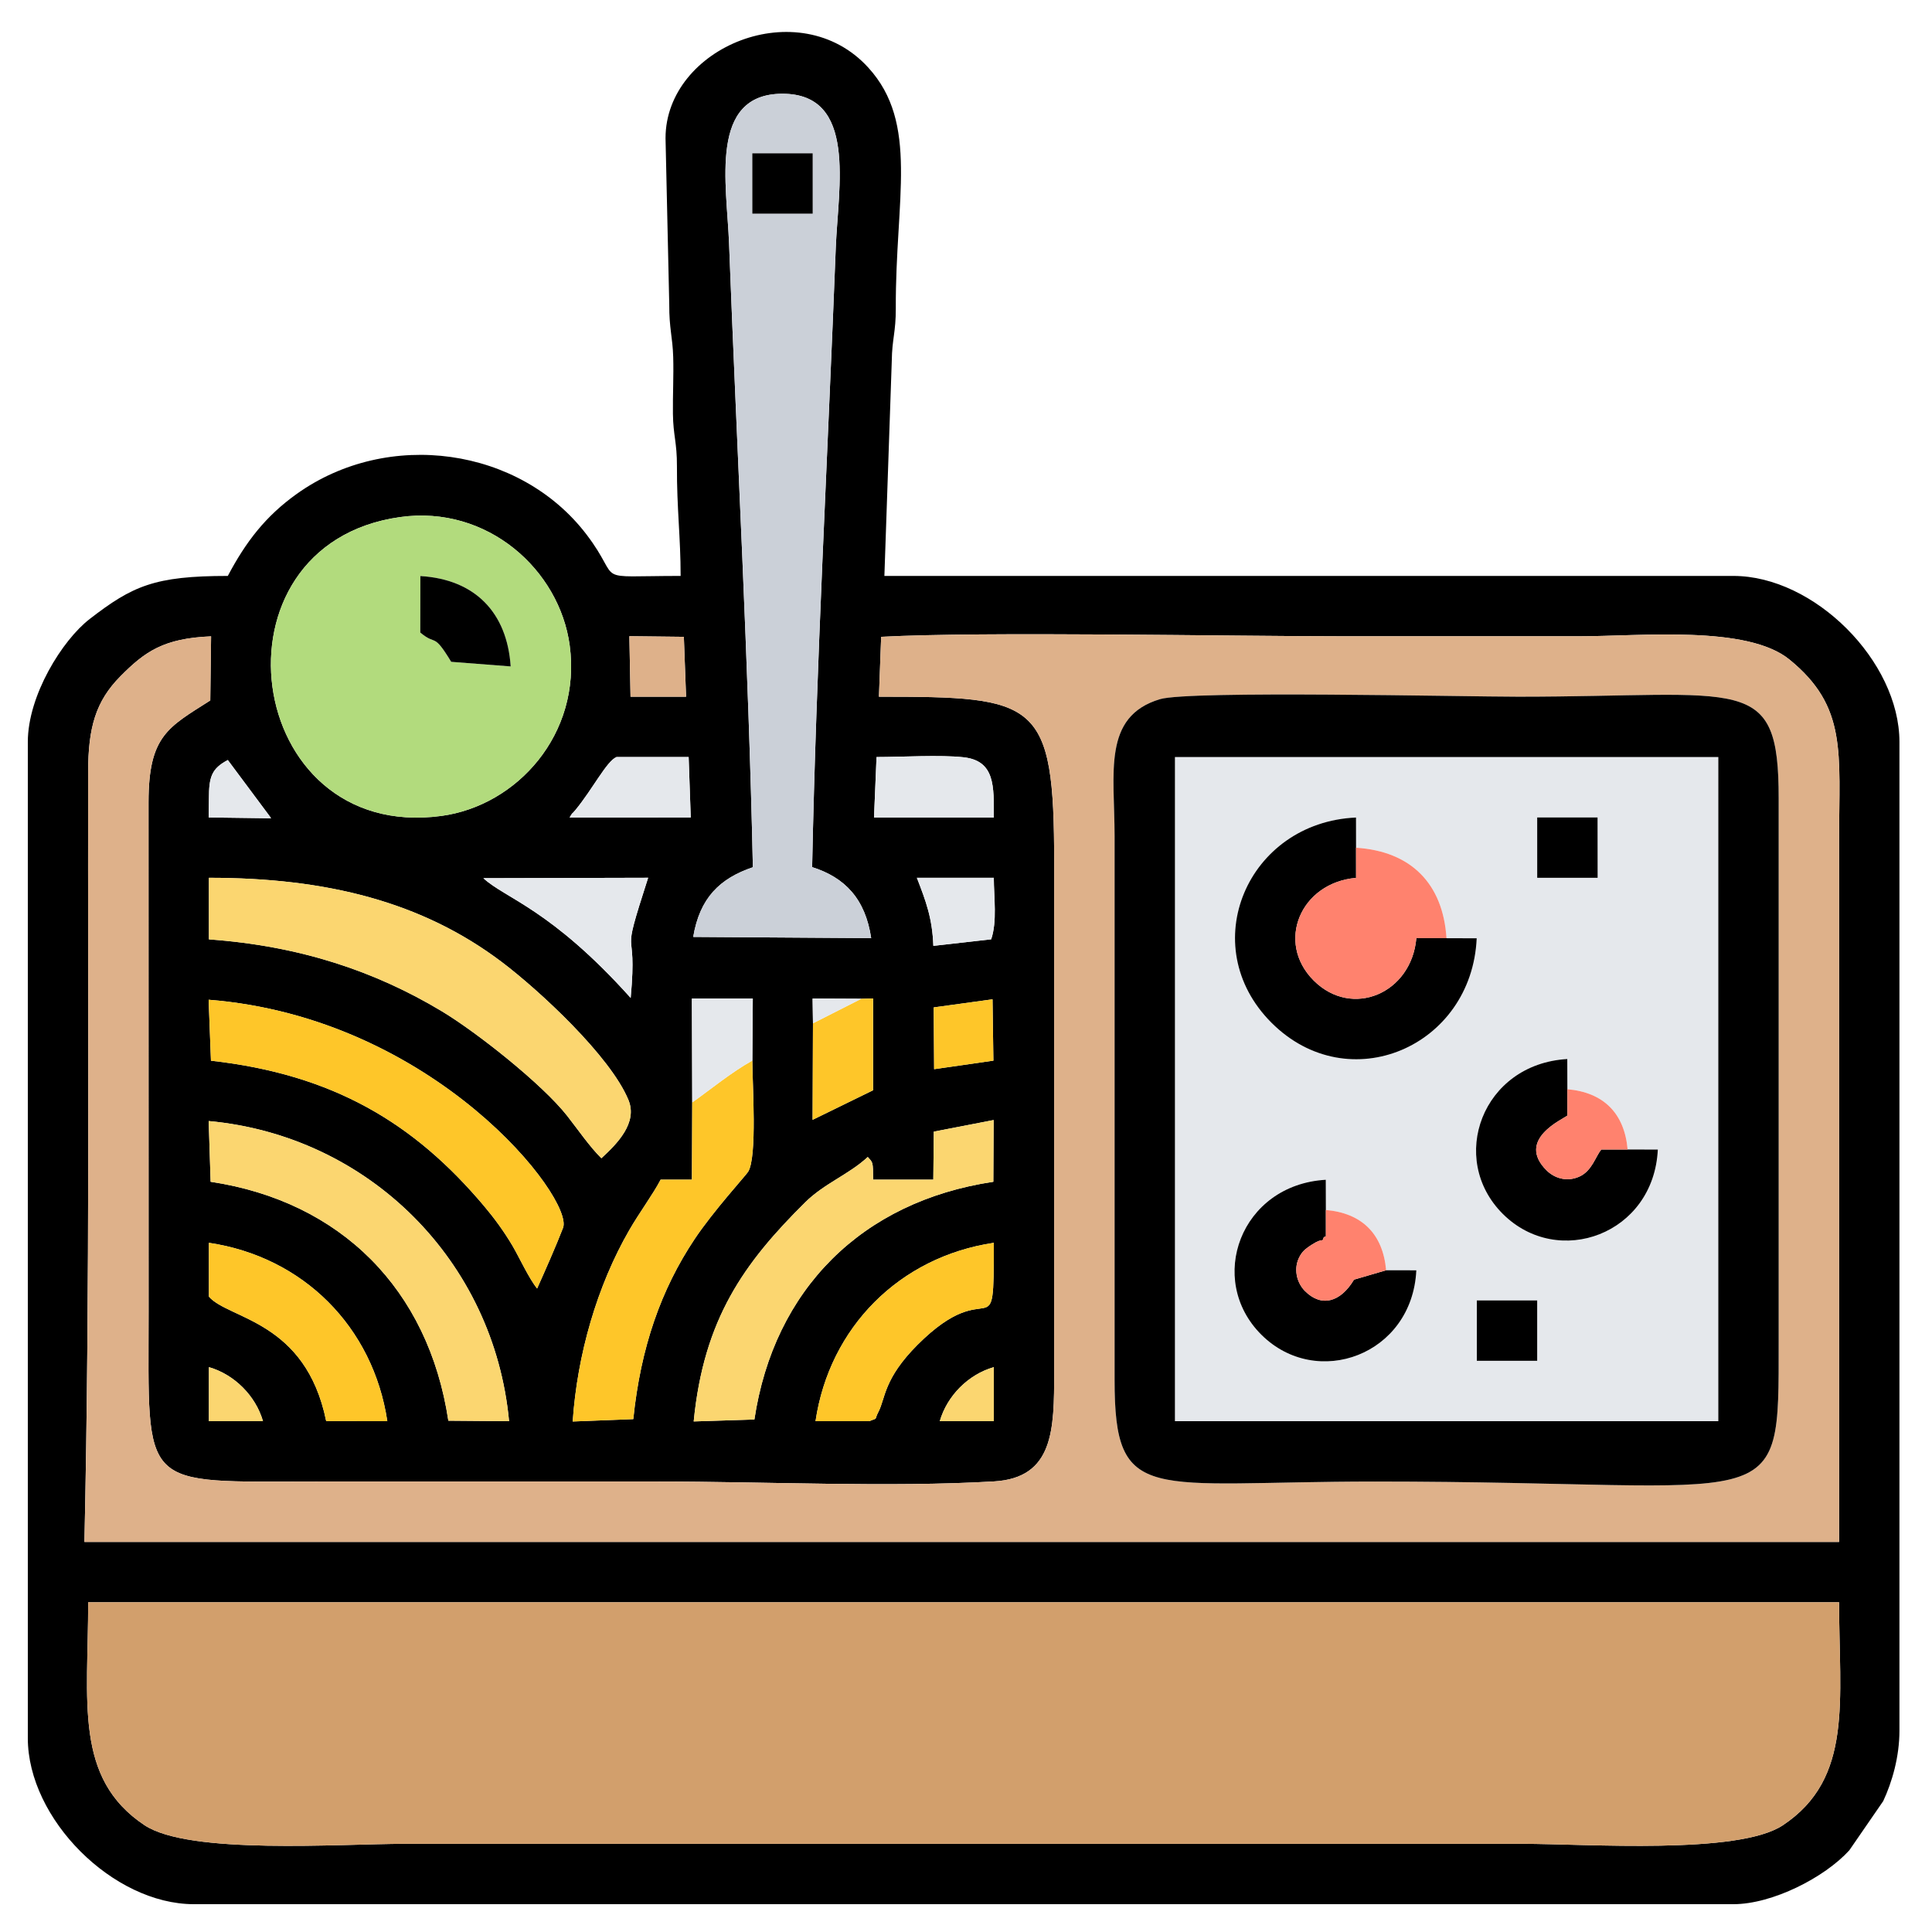 <?xml version="1.0" encoding="UTF-8"?>
<!DOCTYPE svg PUBLIC "-//W3C//DTD SVG 1.1//EN" "http://www.w3.org/Graphics/SVG/1.1/DTD/svg11.dtd">
<!-- Creator: CorelDRAW -->
<svg xmlns="http://www.w3.org/2000/svg" xml:space="preserve" width="50mm" height="50mm" version="1.1" style="shape-rendering:geometricPrecision; text-rendering:geometricPrecision; image-rendering:optimizeQuality; fill-rule:evenodd; clip-rule:evenodd"
viewBox="0 0 5000 5000"
 xmlns:xlink="http://www.w3.org/1999/xlink"
 xmlns:xodm="http://www.corel.com/coreldraw/odm/2003">
 <defs>
  <style type="text/css">
   <![CDATA[
    .fil0 {fill:black}
    .fil5 {fill:#B2DB7D}
    .fil4 {fill:#CBD0D8}
    .fil1 {fill:#D29F6C}
    .fil2 {fill:#DEB18A}
    .fil3 {fill:#E5E8EC}
    .fil6 {fill:#FBD670}
    .fil7 {fill:#FEC629}
    .fil8 {fill:#FF826E}
   ]]>
  </style>
 </defs>
 <g id="Camada_x0020_1">
  <g id="_1882699669952">
   <path class="fil0" d="M228.2 4146.71l4531.34 0c0,254.54 37.12,455.58 -145.57,577.07 -115.43,76.75 -504.83,48.02 -674.79,48.02 -963.54,0 -1927.08,0 -2890.62,0 -170.72,0 -558.76,28.85 -674.56,-48.2 -182.91,-121.72 -145.8,-321.01 -145.8,-576.89zm2343.83 -608.56l0 139.89 -139.92 0c19.07,-65.96 73.99,-121.12 139.92,-139.89zm-2031.32 0c65.73,18.89 120.97,74.18 139.89,139.89l-139.89 0 0 -139.89zm1709.02 139.9l-139.16 0c36.11,-243.39 217.98,-425.44 461.47,-461.67 0,290.95 -4.73,71.04 -197.61,264.06 -87.62,87.69 -83.11,138.73 -100.68,172.61 -13.14,25.35 0.8,14.45 -24.02,25zm-1709.03 -322.31l0 -139.36c244.2,36.34 424.99,217.7 461.67,461.67l-158.2 -0.24c-53.12,-260.64 -252.25,-263.16 -303.47,-322.07zm1411.69 317.89l-157.11 5.04c26.02,-264.98 129.71,-409.63 288.47,-566.96 49.42,-48.98 113.6,-72.38 162.04,-117.46 13.11,15.04 13.71,10.67 13.74,58.72l155.91 0 1.23 -124.3 154.89 -30.02 -0.83 159.78c-340.05,50.84 -567.64,278.2 -618.34,615.2zm-1412.31 -772.38c415.03,38.15 738.69,362.8 777.39,776.79l-157.16 -1.3c-51.36,-340.18 -278.35,-567.49 -615.19,-618.34l-5.04 -157.15zm1251.41 -48.18l-0.88 -268.86 157.61 0 -1.14 160.49c-0.1,59.46 13.06,249.81 -10.97,287.87 -6.17,9.78 -90.02,101.59 -138.32,174 -86.94,130.33 -139.71,280.14 -158.84,466.12l-156.79 6.12c11.76,-173.41 63.32,-351.2 146.28,-495.03 26.39,-45.76 61.75,-93.24 81.24,-130.78l81.02 -0.05 0.79 -199.88zm312.46 -204.78l-0.93 -64.08 126.16 0.58 30.36 -0.69 0 237.47 -156.54 76.52 0.95 -249.8zm313.57 118.74l-1.07 -159.86 152.2 -20.96 2.24 158.73 -153.37 22.09zm-1877.57 -179.7c585.78,46.39 945.88,515.34 917.2,590.28 -17.18,44.89 -48.21,115.06 -67.1,157.03 -21,-25.64 -46.8,-81.84 -63.61,-110.36 -22.56,-38.24 -47.71,-72.22 -73.19,-102.49 -181.67,-215.93 -391.29,-341.22 -707.3,-376.72l-6 -157.74zm0.76 -315.61c304.41,0 551.81,62.04 758.35,218.33 96.26,72.83 280.77,243.4 327.4,356.83 24.24,58.98 -29.08,113.03 -70.09,150.62 -30.75,-30.35 -60.93,-74.61 -88.66,-109.92 -64.05,-81.56 -233.76,-216.09 -324.81,-270.74 -171.28,-102.8 -365.42,-168.75 -602.19,-185.75l0 -159.37zm1832.15 -0.01l199.13 0c0.05,50.37 9.03,113.15 -6.83,159.23l-149.64 16.95c-2.72,-72.38 -19.22,-115.32 -42.66,-176.18zm-1121.91 1.03l426.43 -1.09c-76.51,237.31 -26.12,102.19 -45.18,310.99 -206.65,-230.42 -324.77,-257.48 -381.25,-309.9zm1017.52 -313.52c64.24,-0.01 165.31,-6.09 225.3,0.61 81.93,9.15 78.27,75.83 78.27,155.72l-310.1 0 6.53 -156.33zm-673.04 -0.01l186.77 0 5.46 156.33 -313.53 0.01c11.29,-18.07 2.81,-4.45 14.24,-18.22 45.2,-54.49 81.31,-127.21 107.06,-138.12zm-1054.73 107.47c0,-55.97 6.83,-77.5 48.88,-99.72l107.1 143.77c1.18,1.61 3.39,4.51 4.76,6.96l-161.3 -2.14 0.56 -48.87zm1739.73 -418.6c267.34,-14.13 892.8,-1.38 1199.77,-1.38 201.82,0 403.64,0 605.47,0 162.09,0 435.41,-29.41 545.39,60.19 149.99,122.17 128.49,240.1 128.49,467.21l0 1816.46 -4541.07 0c14.53,-662.27 8.5,-1329.34 9.58,-1992.35 0.19,-114.94 19.24,-183.13 83.83,-248.24 62.73,-63.23 111.25,-98.1 234.39,-103.09l-2.09 165.9c-108.47,69.37 -159.69,90.45 -159.8,263.49l0.16 1318.53c0,466.39 -27.05,439.4 439.4,439.4 292.97,0 585.94,0 878.9,0 276.05,0 599.31,15.58 869.47,-0.3 154.96,-9.12 155.9,-133.91 155.87,-282.85l0 -1318.36c0,-421.19 -42.9,-429.63 -453.5,-429.63l5.74 -154.98zm-651.65 -1.6l141.02 1.6 5.75 154.98 -143.74 0 -3.03 -156.58zm-593.2 -308.3c226.31,-31.67 412.61,137.01 438.82,332.31 30.74,228.99 -136.29,414.77 -332.39,441.16 -513.96,69.16 -615.81,-702.18 -106.43,-773.47zm912.85 906.2c-11.08,-521.99 -41.52,-1084.12 -61.6,-1613.67 -5.86,-154.38 -53.36,-388.12 138.28,-388.08 194.09,0.04 143.9,242.2 137.88,398.24 -20.21,523.98 -50.92,1088.14 -61.18,1603.21 84.83,26.77 137.77,82.26 152.8,183.77l-460.58 -3.13c16.94,-101.13 68.93,-151.41 154.4,-180.34zm-226.04 -1886.69l9.63 429.82c-0.36,62.76 8.66,84.34 10.22,136.27 1.44,48.23 -1.31,98.73 -0.71,147.19 0.7,56.41 10.64,73.6 10.38,136.1 -0.44,108.31 9.54,183.45 9.54,283.43 -238.33,0 -146.29,20.05 -243.91,-107.65 -172.22,-225.28 -513.05,-273.6 -749.6,-104.6 -80.87,57.77 -131.66,123.99 -178.36,212.25 -189.88,0 -246.6,25.88 -357.38,111.38 -70.74,54.6 -160.2,197.67 -160.2,318.31l0 2578.13c0,209.17 220.51,429.68 429.68,429.68l3984.38 0c100.91,0 236.02,-69.01 299.98,-139.46l87.63 -127.22c22.95,-49.08 42.07,-114.38 42.07,-182.53l0 -2558.6c0,-209.17 -220.51,-429.69 -429.68,-429.69l-2197.27 0 19.14 -557.03c0.7,-56.4 10.64,-73.59 10.39,-136.1 -1.16,-282.86 60.64,-477.84 -71.29,-622.52 -178.69,-195.96 -524.64,-53.18 -524.64,182.84z"/>
   <path class="fil1" d="M228.2 4146.71c0,255.88 -37.11,455.17 145.8,576.89 115.8,77.05 503.84,48.2 674.56,48.2 963.54,0 1927.08,0 2890.62,0 169.96,0 559.36,28.73 674.79,-48.02 182.69,-121.49 145.57,-322.53 145.57,-577.07l-4531.34 0z"/>
   <path class="fil2" d="M3002.15 1809.41c76.28,-22.78 785.98,-6.35 927.26,-6.35 586.28,0 674.05,-63.26 673.79,263.61l-0.01 1406.25c0,466.15 15.18,361.28 -1044.87,361.28 -585.74,0 -674.02,63.32 -673.78,-263.62l0.01 -1406.25c0,-163.91 -32.22,-310.2 117.6,-354.92zm-727.46 -6.35c410.6,0 453.5,8.44 453.5,429.63l0 1318.36c0.03,148.94 -0.91,273.73 -155.87,282.85 -270.16,15.88 -593.42,0.3 -869.47,0.3 -292.96,0 -585.93,0 -878.9,0 -466.45,0 -439.4,26.99 -439.4,-439.4l-0.16 -1318.53c0.11,-173.04 51.33,-194.12 159.8,-263.49l2.09 -165.9c-123.14,4.99 -171.66,39.86 -234.39,103.09 -64.59,65.11 -83.64,133.3 -83.83,248.24 -1.08,663.01 4.95,1330.08 -9.58,1992.35l4541.07 0 0 -1816.46c0,-227.11 21.5,-345.04 -128.49,-467.21 -109.98,-89.6 -383.3,-60.19 -545.39,-60.19 -201.83,0 -403.65,0 -605.47,0 -306.97,0 -932.43,-12.75 -1199.77,1.38l-5.74 154.98z"/>
   <path class="fil3" d="M3822.04 3365.55l156.16 0 0 156.16 -156.16 0 0 -156.16zm-390.72 -234.14c93.85,8.11 147.81,62.46 155.96,156.01l78.16 0.14c-10.51,219.38 -257.88,309.14 -400.98,166.72 -143.16,-142.49 -53.88,-388.24 166.64,-401.01l0.22 78.14zm625 -312.5c93.85,8.11 147.81,62.46 155.96,156.01l78.16 0.14c-10.51,219.38 -257.88,309.14 -400.98,166.72 -143.16,-142.49 -53.88,-388.24 166.64,-401.01l0.22 78.14zm-546.88 -625c141.83,8.97 225.06,92.67 234.09,234.14l78.16 0.26c-12.66,281.05 -331.53,418.03 -531.05,218.55 -199.63,-199.59 -61.97,-518.69 218.7,-531.1l0.1 78.15zm468.8 -78.36l156.21 0 0.2 156.16 -156.36 0 -0.05 -156.16zm-937.54 1562.5l1406.29 0 0.04 -1718.84 -1406.29 0 -0.04 1718.84z"/>
   <path class="fil0" d="M3040.74 1959.21l1406.29 0 -0.04 1718.84 -1406.29 0 0.04 -1718.84zm-38.59 -149.8c-149.82,44.72 -117.6,191.01 -117.6,354.92l-0.01 1406.25c-0.24,326.94 88.04,263.62 673.78,263.62 1060.05,0 1044.87,104.87 1044.87,-361.28l0.01 -1406.25c0.26,-326.87 -87.51,-263.61 -673.79,-263.61 -141.28,0 -850.98,-16.43 -927.26,6.35z"/>
   <path class="fil4" d="M1947 396.8l156.2 0 0.05 156.16 -156.21 0 -0.04 -156.16zm1.43 1847.58c-85.47,28.93 -137.46,79.21 -154.4,180.34l460.58 3.13c-15.03,-101.51 -67.97,-157 -152.8,-183.77 10.26,-515.07 40.97,-1079.23 61.18,-1603.21 6.02,-156.04 56.21,-398.2 -137.88,-398.24 -191.64,-0.04 -144.14,233.7 -138.28,388.08 20.08,529.55 50.52,1091.68 61.6,1613.67z"/>
   <path class="fil5" d="M1087.95 1490.83c141.18,8.28 224.5,94.26 233.68,233.86l-153.91 -11.91c-47.81,-78.49 -37.23,-39.8 -80.03,-75.79l0.26 -146.16zm-52.37 -152.65c-509.38,71.29 -407.53,842.63 106.43,773.47 196.1,-26.39 363.13,-212.17 332.39,-441.16 -26.21,-195.3 -212.51,-363.98 -438.82,-332.31z"/>
   <path class="fil6" d="M1142.9 2616.84c91.05,54.65 260.76,189.18 324.81,270.74 27.73,35.31 57.91,79.57 88.66,109.92 41.01,-37.59 94.33,-91.64 70.09,-150.62 -46.63,-113.43 -231.14,-284 -327.4,-356.83 -206.54,-156.29 -453.94,-218.33 -758.35,-218.33l0 159.37c236.77,17 430.91,82.95 602.19,185.75z"/>
   <path class="fil7" d="M545.95 2745.07c316.01,35.5 525.63,160.79 707.3,376.72 25.48,30.27 50.63,64.25 73.19,102.49 16.81,28.52 42.61,84.72 63.61,110.36 18.89,-41.97 49.92,-112.14 67.1,-157.03 28.68,-74.94 -331.42,-543.89 -917.2,-590.28l6 157.74z"/>
   <path class="fil0" d="M3743.53 2428.05l-78.06 -0.05c-12.45,142.79 -166.28,208.82 -265.6,109.63 -99,-98.87 -34.33,-253.24 109.64,-265.68l-0.07 -78.04 -0.1 -78.15c-280.67,12.41 -418.33,331.51 -218.7,531.1 199.52,199.48 518.39,62.5 531.05,-218.55l-78.16 -0.26z"/>
   <path class="fil6" d="M545.12 3058.4c336.84,50.85 563.83,278.16 615.19,618.34l157.16 1.3c-38.7,-413.99 -362.36,-738.64 -777.39,-776.79l5.04 157.15z"/>
   <path class="fil6" d="M1952.39 3673.63c50.7,-337 278.29,-564.36 618.34,-615.2l0.83 -159.78 -154.89 30.02 -1.23 124.3 -155.91 0c-0.03,-48.05 -0.63,-43.68 -13.74,-58.72 -48.44,45.08 -112.62,68.48 -162.04,117.46 -158.76,157.33 -262.45,301.98 -288.47,566.96l157.11 -5.04z"/>
   <path class="fil7" d="M1791.49 2853.07l-0.79 199.88 -81.02 0.05c-19.49,37.54 -54.85,85.02 -81.24,130.78 -82.96,143.83 -134.52,321.62 -146.28,495.03l156.79 -6.12c19.13,-185.98 71.9,-335.79 158.84,-466.12 48.3,-72.41 132.15,-164.22 138.32,-174 24.03,-38.06 10.87,-228.41 10.97,-287.87 -54.76,30.57 -108,74.72 -155.59,108.37z"/>
   <path class="fil0" d="M4212.28 2974.92l-68.02 -0.04c-15.12,17.76 -23.89,55.57 -57.31,70.36 -33.12,14.65 -65.07,3.05 -84.55,-16.39 -79.83,-79.69 42.63,-132.34 53.98,-141.86l-0.06 -68.08 -0.22 -78.14c-220.52,12.77 -309.8,258.52 -166.64,401.01 143.1,142.42 390.47,52.66 400.98,-166.72l-78.16 -0.14z"/>
   <path class="fil0" d="M3587.28 3287.42l-83.1 24.29c-34.87,58.21 -83.87,72.47 -126.78,29.64 -21.87,-21.83 -31.19,-59.53 -13.09,-91.15 8.17,-14.27 17.54,-20.46 30.3,-28.74 31.47,-20.39 26.48,-4.42 30.74,-18.03 0.92,-2.96 4.19,-2.39 6.03,-3.94l-0.06 -68.08 -0.22 -78.14c-220.52,12.77 -309.8,258.52 -166.64,401.01 143.1,142.42 390.47,52.66 400.98,-166.72l-78.16 -0.14z"/>
   <path class="fil8" d="M3743.53 2428.05c-9.03,-141.47 -92.26,-225.17 -234.09,-234.14l0.07 78.04c-143.97,12.44 -208.64,166.81 -109.64,265.68 99.32,99.19 253.15,33.16 265.6,-109.63l78.06 0.05z"/>
   <path class="fil7" d="M540.7 3355.74c51.22,58.91 250.35,61.43 303.47,322.07l158.2 0.24c-36.68,-243.97 -217.47,-425.33 -461.67,-461.67l0 139.36z"/>
   <path class="fil7" d="M2249.73 3678.05c24.82,-10.55 10.88,0.35 24.02,-25 17.57,-33.88 13.06,-84.92 100.68,-172.61 192.88,-193.02 197.61,26.89 197.61,-264.06 -243.49,36.23 -425.36,218.28 -461.47,461.67l139.16 0z"/>
   <path class="fil3" d="M1250.95 2272.74c56.48,52.42 174.6,79.48 381.25,309.9 19.06,-208.8 -31.33,-73.68 45.18,-310.99l-426.43 1.09z"/>
   <path class="fil3" d="M2261.94 2115.55l310.1 0c0,-79.89 3.66,-146.57 -78.27,-155.72 -59.99,-6.7 -161.06,-0.62 -225.3,-0.61l-6.53 156.33z"/>
   <path class="fil3" d="M1595.43 1959.21c-25.75,10.91 -61.86,83.63 -107.06,138.12 -11.43,13.77 -2.95,0.15 -14.24,18.22l313.53 -0.01 -5.46 -156.33 -186.77 0z"/>
   <polygon class="fil7" points="2103.95,2648.29 2103,2898.09 2259.54,2821.57 2259.54,2584.1 2229.18,2584.79 "/>
   <path class="fil0" d="M1087.69 1636.99c42.8,35.99 32.22,-2.7 80.03,75.79l153.91 11.91c-9.18,-139.6 -92.5,-225.58 -233.68,-233.86l-0.26 146.16z"/>
   <path class="fil8" d="M3587.28 3287.42c-8.15,-93.55 -62.11,-147.9 -155.96,-156.01l0.06 68.08c-1.84,1.55 -5.11,0.98 -6.03,3.94 -4.26,13.61 0.73,-2.36 -30.74,18.03 -12.76,8.28 -22.13,14.47 -30.3,28.74 -18.1,31.62 -8.78,69.32 13.09,91.15 42.91,42.83 91.91,28.57 126.78,-29.64l83.1 -24.29z"/>
   <path class="fil3" d="M1791.49 2853.07c47.59,-33.65 100.83,-77.8 155.59,-108.37l1.14 -160.49 -157.61 0 0.88 268.86z"/>
   <path class="fil8" d="M4212.28 2974.92c-8.15,-93.55 -62.11,-147.9 -155.96,-156.01l0.06 68.08c-11.35,9.52 -133.81,62.17 -53.98,141.86 19.48,19.44 51.43,31.04 84.55,16.39 33.42,-14.79 42.19,-52.6 57.31,-70.36l68.02 0.04z"/>
   <path class="fil3" d="M2372.86 2271.71c23.44,60.86 39.94,103.8 42.66,176.18l149.64 -16.95c15.86,-46.08 6.88,-108.86 6.83,-159.23l-199.13 0z"/>
   <polygon class="fil0" points="3978.29,2271.71 4134.65,2271.71 4134.45,2115.55 3978.24,2115.55 "/>
   <polygon class="fil0" points="1947.04,552.96 2103.25,552.96 2103.2,396.8 1947,396.8 "/>
   <polygon class="fil0" points="3822.04,3521.71 3978.2,3521.71 3978.2,3365.55 3822.04,3365.55 "/>
   <polygon class="fil7" points="2570.89,2744.94 2568.65,2586.21 2416.45,2607.17 2417.52,2767.03 "/>
   <polygon class="fil2" points="1631.81,1803.06 1775.55,1803.06 1769.8,1648.08 1628.78,1646.48 "/>
   <path class="fil3" d="M540.14 2115.55l161.3 2.14c-1.37,-2.45 -3.58,-5.35 -4.76,-6.96l-107.1 -143.77c-42.05,22.22 -48.88,43.75 -48.88,99.72l-0.56 48.87z"/>
   <path class="fil6" d="M2572.03 3538.15c-65.93,18.77 -120.85,73.93 -139.92,139.89l139.92 0 0 -139.89z"/>
   <path class="fil6" d="M540.71 3678.04l139.89 0c-18.92,-65.71 -74.16,-121 -139.89,-139.89l0 139.89z"/>
   <polygon class="fil3" points="2103.95,2648.29 2229.18,2584.79 2103.02,2584.21 "/>
  </g>
 </g>
</svg>
